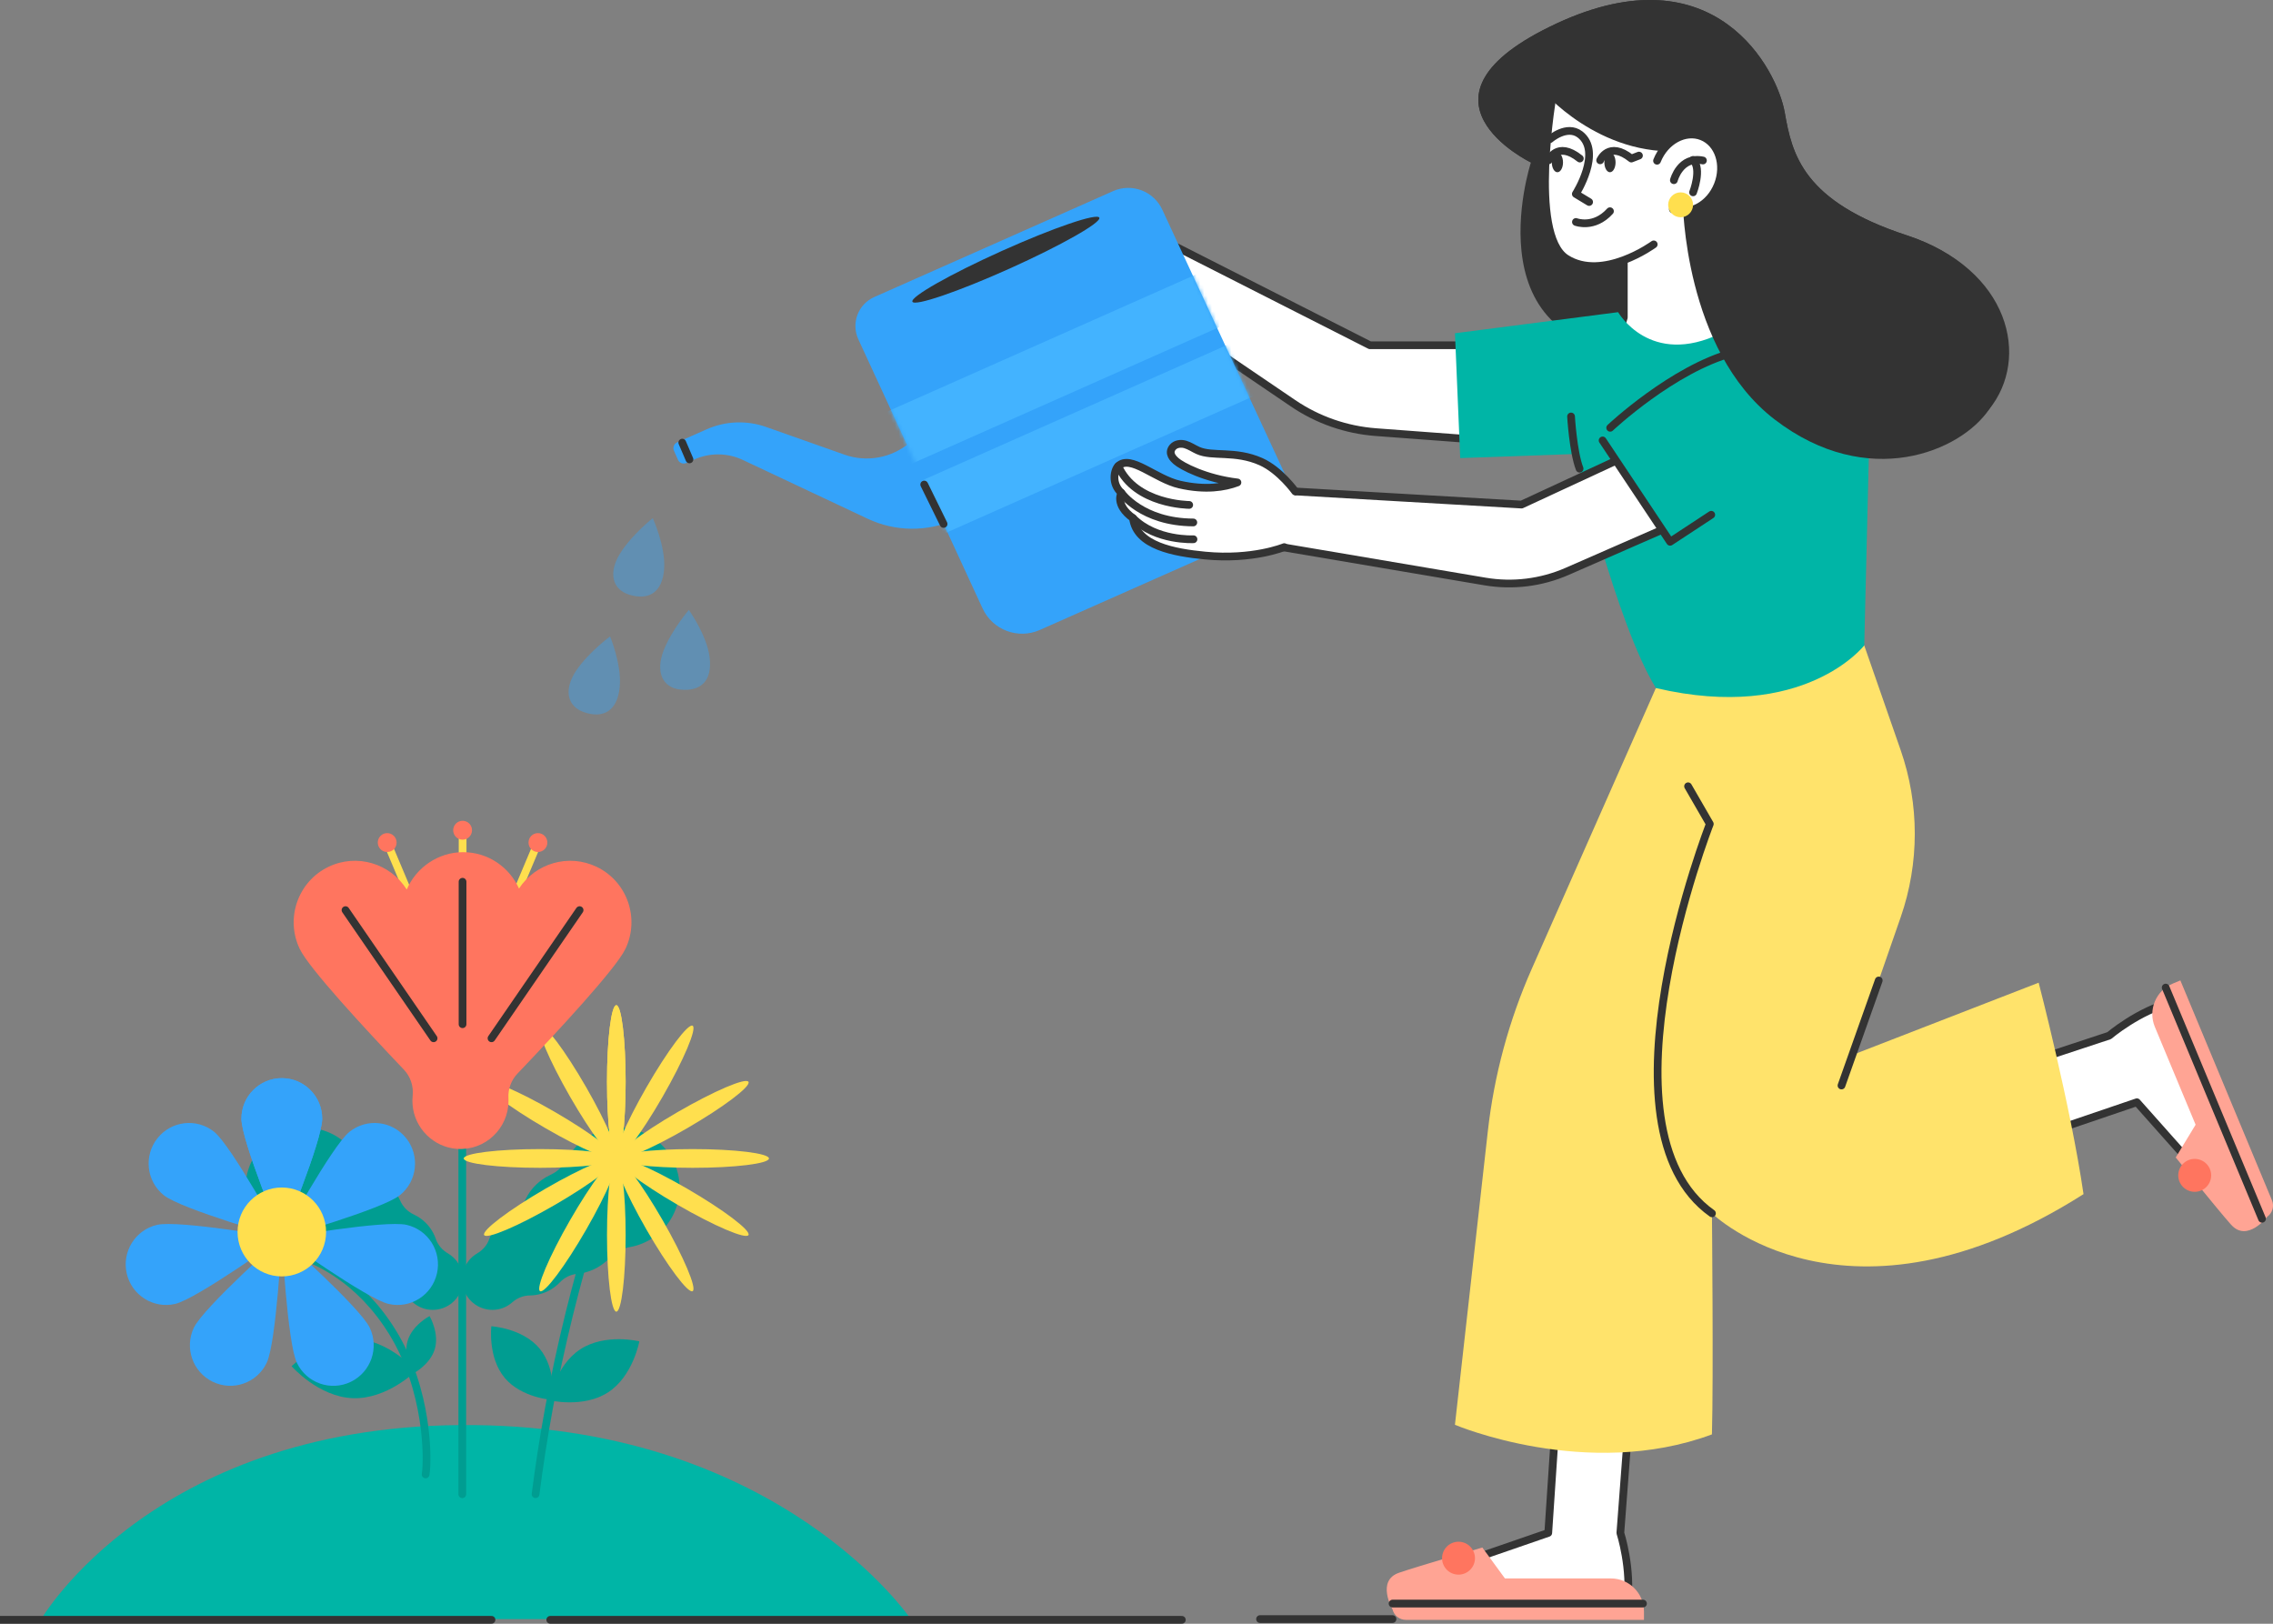 <svg width="588" height="420" viewBox="0 0 588 420" fill="none" xmlns="http://www.w3.org/2000/svg">
<rect x="0" y="0" width="588" height="420" fill="#808080" stroke="none"/>
<path d="M402.361 368.798H421.272L419.168 396.505C419.168 396.505 422.202 405.964 420.916 414.695H363.681L364.555 408.91L400.516 396.505L402.369 368.798H402.361Z" fill="white" stroke="#333333" stroke-width="2" stroke-linecap="round" stroke-linejoin="round"/>
<path d="M361.919 406.806C367.227 404.993 383.468 400.284 383.468 400.284L389.31 408.279H416.71C421.444 408.279 425.279 412.114 425.279 416.848V418.993H363.659C361.992 418.993 360.6 417.835 360.228 416.282C360.179 416.185 355.955 408.837 361.927 406.806H361.919Z" fill="#FFA494"/>
<path d="M425.019 414.782H360.242" stroke="#333333" stroke-width="2" stroke-linecap="round" stroke-linejoin="round"/>
<path d="M377.301 407.299C379.652 407.299 381.558 405.394 381.558 403.043C381.558 400.692 379.652 398.787 377.301 398.787C374.951 398.787 373.045 400.692 373.045 403.043C373.045 405.394 374.951 407.299 377.301 407.299Z" fill="#FF755F"/>
<path d="M526.506 294.049L519.231 276.586L545.619 267.879C545.619 267.879 553.185 261.438 561.739 259.278L583.749 312.118L578.068 313.534L552.789 285.107L526.498 294.049H526.506Z" fill="white" stroke="#333333" stroke-width="2" stroke-linecap="round" stroke-linejoin="round"/>
<path d="M577.146 316.773C573.432 312.573 562.84 299.391 562.84 299.391L567.978 290.919L557.442 265.631C555.622 261.262 557.685 256.245 562.055 254.424L564.037 253.599L587.731 310.477C588.37 312.015 587.844 313.746 586.549 314.685C586.484 314.766 581.322 321.49 577.146 316.765V316.773Z" fill="#FFA494"/>
<path d="M560.243 255.451L585.159 315.251" stroke="#333333" stroke-width="2" stroke-linecap="round" stroke-linejoin="round"/>
<path d="M567.749 308.277C570.1 308.277 572.005 306.372 572.005 304.021C572.005 301.67 570.1 299.765 567.749 299.765C565.398 299.765 563.492 301.67 563.492 304.021C563.492 306.372 565.398 308.277 567.749 308.277Z" fill="#FF755F"/>
<path d="M428.367 177.956L396.25 250.598C390.343 263.958 386.507 278.135 384.88 292.652L376.376 368.539C376.376 368.539 410.54 383.04 442.86 371.023C443.272 356.522 442.86 313.845 442.86 313.845C442.86 313.845 477.663 347.823 538.984 308.877C535.667 286.09 527.38 254.183 527.38 254.183L479.314 272.827L491.679 237.271C496.55 223.271 496.55 208.026 491.679 194.027L482.251 166.935L457.676 162.201L428.359 177.964L428.367 177.956Z" fill="#FFE36B"/>
<path d="M383.827 89.305H354.388L294.087 58.701H280.346L282.127 78.429L299.791 80.743L334.498 104.307C340.858 108.628 348.246 111.202 355.918 111.776L384.887 113.937" fill="white"/>
<path d="M383.827 89.305H354.388L294.087 58.701H280.346L282.127 78.429L299.791 80.743L334.498 104.307C340.858 108.628 348.246 111.202 355.918 111.776L384.887 113.937" stroke="#333333" stroke-width="2" stroke-linecap="round" stroke-linejoin="round"/>
<path d="M399.94 21.773C399.94 21.773 413.51 40.813 435.601 39.025C438.361 38.887 438.086 48.42 438.086 48.42L435.326 52.15C435.326 52.15 433.239 94.034 459.076 108.495C484.914 122.955 504.553 118.181 514.547 105.889C525.269 92.691 520.001 69.621 493.216 60.849C466.432 52.077 463.583 39.988 461.69 29.088C459.796 18.188 443.815 -13.104 402.618 6.099C361.422 25.301 396.032 42.027 396.032 42.027C396.032 42.027 379.2 93.33 429.694 91.194C469.046 96.405 415.396 48.29 415.396 48.29L399.948 21.781L399.94 21.773Z" fill="#333333"/>
<path d="M420.063 60.533V82.13C420.063 82.13 415.945 93.475 426.65 96.146C437.356 98.824 448.474 91.202 448.474 91.202L446.435 70.616V43.985" fill="white"/>
<path d="M420.063 60.533V82.13C420.063 82.13 415.945 93.475 426.65 96.146C437.356 98.824 448.474 91.202 448.474 91.202L446.435 70.616V43.985" stroke="#333333" stroke-width="2" stroke-linecap="round" stroke-linejoin="round"/>
<path d="M427.799 63.211C427.799 63.211 414.609 72.873 405.174 66.868C395.294 60.581 401.767 23.948 401.767 23.948L427.289 22.557L440.949 25.502L453.75 45.7" fill="white"/>
<path d="M427.799 63.211C427.799 63.211 414.609 72.873 405.174 66.868C395.294 60.581 401.767 23.948 401.767 23.948L427.289 22.557L440.949 25.502L453.75 45.7" stroke="#333333" stroke-width="2" stroke-linecap="round" stroke-linejoin="round"/>
<path d="M400.956 35.993C400.956 35.993 405.326 32.149 408.741 34.787C414.583 39.31 407.648 50.17 407.648 50.17L411.087 52.249" stroke="#333333" stroke-width="2" stroke-linecap="round" stroke-linejoin="round"/>
<path d="M407.677 57.416C407.677 57.416 412.346 59.212 416.481 54.632" stroke="#333333" stroke-width="2" stroke-linecap="round" stroke-linejoin="round"/>
<path d="M416.479 44.55C417.279 44.55 417.927 43.412 417.927 42.009C417.927 40.606 417.279 39.468 416.479 39.468C415.679 39.468 415.03 40.606 415.03 42.009C415.03 43.412 415.679 44.55 416.479 44.55Z" fill="#333333"/>
<path d="M402.885 44.55C403.685 44.55 404.333 43.412 404.333 42.009C404.333 40.606 403.685 39.468 402.885 39.468C402.085 39.468 401.437 40.606 401.437 42.009C401.437 43.412 402.085 44.55 402.885 44.55Z" fill="#333333"/>
<path d="M418.583 80.739C418.583 80.739 426.821 95.183 445.222 86.176C468.131 89.13 483.813 102.797 483.813 102.797L482.259 166.943C482.259 166.943 466.731 186.978 428.367 177.972C418.114 161.351 407.676 117.42 407.676 117.42L377.743 118.488L376.384 86.201L418.583 80.747V80.739Z" fill="#00B5A6"/>
<path d="M398.888 23.27C398.888 23.27 413.518 40.813 435.601 39.025C438.361 38.887 438.086 48.42 438.086 48.42L435.326 52.15C435.326 52.15 435.593 90.466 459.076 108.495C483.223 127.041 507.313 116.692 514.547 105.889C523.359 92.723 520.001 69.621 493.216 60.849C466.432 52.077 463.583 39.988 461.69 29.088C459.796 18.188 443.815 -13.104 402.618 6.099C361.422 25.301 396.032 42.027 396.032 42.027" fill="#333333"/>
<path d="M428.657 41.581C430.728 36.386 435.923 33.569 440.261 35.293C444.598 37.025 446.435 42.633 444.363 47.836C442.292 53.039 437.097 55.847 432.759 54.123" fill="white"/>
<path d="M428.657 41.581C430.728 36.386 435.923 33.569 440.261 35.293C444.598 37.025 446.435 42.633 444.363 47.836C442.292 53.039 437.097 55.847 432.759 54.123" stroke="#333333" stroke-width="2" stroke-linecap="round" stroke-linejoin="round"/>
<path d="M326.592 137.398L268.993 162.945C263.353 165.445 256.758 162.961 254.177 157.361L222.043 87.77C220.125 83.611 221.979 78.683 226.17 76.83L287.936 49.438C292.832 47.261 298.561 49.479 300.738 54.374L332.256 122.339C334.91 128.06 332.361 134.841 326.592 137.398Z" fill="#34A3FA"/>
<path d="M247.011 134.437C239.809 137.625 231.58 137.536 224.45 134.178L192.163 118.973C188.206 117.104 183.634 117.056 179.629 118.836L177.541 119.758C176.716 120.122 175.745 119.758 175.381 118.925L174.345 116.586C173.981 115.761 174.345 114.79 175.178 114.426L182.809 111.043C187.672 108.883 193.175 108.672 198.192 110.444L218.47 117.606C224.232 119.645 230.641 118.472 235.31 114.523L237.398 112.759L247.003 134.429L247.011 134.437Z" fill="#34A3FA"/>
<mask id="mask0_4902_74899" style="mask-type:luminance" maskUnits="userSpaceOnUse" x="218" y="48" width="116" height="116">
<path d="M326.604 137.396L269.005 162.942C263.365 165.443 256.77 162.959 254.188 157.359L218.567 80.202L287.948 49.436C292.844 47.259 298.573 49.477 300.75 54.372L332.268 122.337C334.922 128.058 332.373 134.839 326.604 137.396Z" fill="white"/>
</mask>
<g mask="url(#mask0_4902_74899)">
<path d="M317.886 67.222L220.103 110.651L226.147 124.254L323.931 80.824L317.886 67.222Z" fill="#43B3FF"/>
<path d="M327.194 84.896L229.41 128.326L235.455 141.929L333.238 98.499L327.194 84.896Z" fill="#43B3FF"/>
</g>
<path d="M239.086 125.334L244.095 135.53" stroke="#333333" stroke-width="2" stroke-linecap="round" stroke-linejoin="round"/>
<path d="M261.226 69.447C274.578 63.443 284.944 57.56 284.386 56.306C283.819 55.051 272.539 58.895 259.187 64.899C245.835 70.903 235.47 76.786 236.028 78.041C236.594 79.295 247.875 75.451 261.226 69.447Z" fill="#333333"/>
<path d="M176.497 114.492L178.358 118.83" stroke="#333333" stroke-width="2" stroke-linecap="round" stroke-linejoin="round"/>
<path opacity="0.41" d="M171.825 146.934C171.437 153.416 167.674 155.318 162.835 153.845C158.247 152.453 157.373 147.986 160.44 143.107C163.483 138.26 168.864 134.02 168.864 134.02C168.864 134.02 172.165 141.23 171.817 146.934H171.825Z" fill="#34A3FA"/>
<path opacity="0.41" d="M183.551 169.878C184.409 176.32 181.067 178.893 176.042 178.375C171.268 177.873 169.568 173.665 171.656 168.292C173.744 162.919 178.202 157.765 178.202 157.765C178.202 157.765 182.807 164.206 183.559 169.886L183.551 169.878Z" fill="#34A3FA"/>
<path opacity="0.41" d="M160.327 177.634C159.72 184.108 155.892 185.872 151.102 184.229C146.562 182.675 145.85 178.184 149.087 173.41C152.3 168.676 157.818 164.614 157.818 164.614C157.818 164.614 160.861 171.921 160.319 177.618L160.327 177.634Z" fill="#34A3FA"/>
<path d="M433.012 46.614C433.012 46.614 434.638 40.303 440.529 41.516L433.012 46.614Z" fill="white"/>
<path d="M433.012 46.614C433.012 46.614 434.638 40.303 440.529 41.516" stroke="#333333" stroke-width="2" stroke-linecap="round" stroke-linejoin="round"/>
<path d="M335.065 127.122L393.611 130.512L421.852 117.411L433.885 135.327L405.369 147.805C398.701 150.718 391.337 151.624 384.16 150.411L329.951 141.234" fill="white"/>
<path d="M335.065 127.122L393.611 130.512L421.852 117.411L433.885 135.327L405.369 147.805C398.701 150.718 391.337 151.624 384.16 150.411L329.951 141.234" stroke="#333333" stroke-width="2" stroke-linecap="round" stroke-linejoin="round"/>
<path d="M416.536 116.943L432.04 140.143L446.687 130.513L430.834 115.851L423.252 108.616L416.536 116.943Z" fill="#00B5A6"/>
<path d="M406.413 107.725C406.413 107.725 406.947 116.869 408.622 121.23" stroke="#333333" stroke-width="2" stroke-linecap="round" stroke-linejoin="round"/>
<path d="M414.578 113.924L432.041 140.142L442.682 133.151" stroke="#333333" stroke-width="2" stroke-linecap="round" stroke-linejoin="round"/>
<path d="M416.536 110.653C416.536 110.653 432.736 95.384 448.467 91.2" stroke="#333333" stroke-width="2" stroke-linecap="round" stroke-linejoin="round"/>
<path d="M434.759 56.198C436.538 56.198 437.98 54.756 437.98 52.977C437.98 51.199 436.538 49.757 434.759 49.757C432.98 49.757 431.539 51.199 431.539 52.977C431.539 54.756 432.98 56.198 434.759 56.198Z" fill="#FFDF4E"/>
<path d="M436.685 203.383L442.309 213.125C442.309 213.125 411.568 291.65 442.867 313.846" stroke="#333333" stroke-width="2" stroke-linecap="round" stroke-linejoin="round"/>
<path d="M486.01 253.609L476.373 280.782" stroke="#333333" stroke-width="2" stroke-linecap="round" stroke-linejoin="round"/>
<path d="M332.215 141.517C332.215 141.517 324.042 144.891 311.759 143.702C303.731 142.933 293.956 141.185 293.099 134.016C288.276 130.544 290.08 127.469 290.08 127.469C287.402 125.033 288.276 121.497 289.279 120.542C292.508 117.467 298.828 123.901 305.18 125.341C311.848 126.854 316.776 126.053 320.11 124.791C311.848 123.812 305.674 120.55 304.225 119.256C303.642 118.738 302.008 117.273 303.4 115.655C304.12 114.821 305.455 114.619 306.612 114.959C307.769 115.307 308.773 116.011 309.857 116.504C313.628 118.236 319.511 116.44 326.187 119.41C331.115 121.602 335.056 127.121 335.056 127.121" fill="white"/>
<path d="M332.215 141.517C332.215 141.517 324.042 144.891 311.759 143.702C303.731 142.933 293.956 141.185 293.099 134.016C288.276 130.544 290.08 127.469 290.08 127.469C287.402 125.033 288.276 121.497 289.279 120.542C292.508 117.467 298.828 123.901 305.18 125.341C311.848 126.854 316.776 126.053 320.11 124.791C311.848 123.812 305.674 120.55 304.225 119.256C303.642 118.738 302.008 117.273 303.4 115.655C304.12 114.821 305.455 114.619 306.612 114.959C307.769 115.307 308.773 116.011 309.857 116.504C313.628 118.236 319.511 116.44 326.187 119.41C331.115 121.602 335.056 127.121 335.056 127.121" stroke="#333333" stroke-width="2" stroke-linecap="round" stroke-linejoin="round"/>
<path d="M308.74 139.484C308.74 139.484 299.029 139.986 293.098 134.022L308.74 139.484Z" fill="white"/>
<path d="M308.74 139.484C308.74 139.484 299.029 139.986 293.098 134.022" stroke="#333333" stroke-width="2" stroke-linecap="round" stroke-linejoin="round"/>
<path d="M290.079 127.475C290.079 127.475 295.403 135.082 308.699 135.138L290.079 127.475Z" fill="white"/>
<path d="M290.079 127.475C290.079 127.475 295.403 135.082 308.699 135.138" stroke="#333333" stroke-width="2" stroke-linecap="round" stroke-linejoin="round"/>
<path d="M307.632 130.603C307.632 130.603 293.714 130.539 289.28 120.553L307.632 130.603Z" fill="white"/>
<path d="M307.632 130.603C307.632 130.603 293.714 130.539 289.28 120.553" stroke="#333333" stroke-width="2" stroke-linecap="round" stroke-linejoin="round"/>
<path d="M10.672 418.796C10.672 418.796 40.402 367.663 122.843 368.618C202.242 369.54 235.605 418.796 235.605 418.796H10.672Z" fill="#00B5A6"/>
<path d="M119.585 297.168V386.504" stroke="#009D91" stroke-width="2" stroke-miterlimit="10" stroke-linecap="round"/>
<path d="M92.701 299.943C91.552 297.758 89.861 295.816 87.659 294.327C80.83 289.706 71.475 291.325 66.564 297.96C61.401 304.952 62.947 314.808 69.97 319.873C71.977 321.322 74.211 322.212 76.493 322.592C78.443 322.916 80.215 323.911 81.574 325.352C82.149 325.959 82.788 326.525 83.5 327.035C85.491 328.475 87.749 329.284 90.022 329.503C91.713 329.665 93.275 330.425 94.441 331.663C94.91 332.157 95.428 332.618 96.002 333.023C97.912 334.399 100.105 335.07 102.29 335.086C103.949 335.103 105.535 335.75 106.781 336.85C107.121 337.15 107.501 337.433 107.906 337.684C111.183 339.691 115.504 338.962 117.956 335.993C120.877 332.456 120.157 327.245 116.507 324.615C116.305 324.47 116.087 324.332 115.876 324.203C114.428 323.361 113.287 322.066 112.745 320.48C112.033 318.409 110.697 316.531 108.788 315.164C108.213 314.751 107.622 314.403 106.999 314.12C105.462 313.4 104.24 312.162 103.552 310.608C102.613 308.512 101.133 306.627 99.142 305.186C98.438 304.677 97.702 304.248 96.941 303.9C95.145 303.066 93.639 301.707 92.717 299.951L92.701 299.943Z" fill="#009D91"/>
<path d="M146.614 299.943C147.763 297.758 149.454 295.816 151.655 294.327C158.485 289.706 167.839 291.325 172.751 297.96C177.914 304.952 176.368 314.808 169.344 319.873C167.337 321.322 165.104 322.212 162.822 322.592C160.872 322.916 159.1 323.911 157.74 325.352C157.166 325.959 156.527 326.525 155.814 327.035C153.824 328.475 151.566 329.284 149.292 329.503C147.601 329.665 146.039 330.425 144.874 331.663C144.405 332.157 143.887 332.618 143.312 333.023C141.411 334.399 139.21 335.07 137.025 335.086C135.366 335.103 133.78 335.75 132.534 336.85C132.194 337.15 131.814 337.433 131.409 337.684C128.132 339.691 123.811 338.962 121.359 335.993C118.438 332.456 119.158 327.245 122.807 324.615C123.018 324.47 123.228 324.332 123.438 324.203C124.887 323.361 126.028 322.066 126.57 320.48C127.282 318.409 128.617 316.531 130.527 315.164C131.093 314.751 131.692 314.403 132.315 314.12C133.853 313.4 135.075 312.162 135.762 310.608C136.701 308.512 138.182 306.627 140.173 305.186C140.877 304.677 141.613 304.248 142.374 303.9C144.17 303.066 145.675 301.707 146.598 299.951L146.614 299.943Z" fill="#009D91"/>
<path d="M159.444 299.642C155.139 311.618 150.956 324.978 147.322 339.641C143.131 356.537 140.363 372.284 138.543 386.493" stroke="#009D91" stroke-width="2" stroke-miterlimit="10" stroke-linecap="round"/>
<path d="M159.436 299.641C160.771 299.641 161.847 290.772 161.847 279.824C161.847 268.875 160.763 260.007 159.436 260.007C158.109 260.007 157.024 268.875 157.024 279.824C157.024 290.772 158.109 299.641 159.436 299.641Z" fill="#FFDF4E"/>
<path d="M171.402 283.695C176.856 274.219 180.336 265.989 179.179 265.318C178.021 264.646 172.673 271.791 167.219 281.267C161.765 290.743 158.285 298.972 159.442 299.644C160.599 300.316 165.948 293.17 171.402 283.695Z" fill="#FFDF4E"/>
<path d="M177.742 291.836C187.185 286.366 194.298 280.985 193.626 279.828C192.963 278.671 184.765 282.166 175.322 287.636C165.879 293.107 158.766 298.488 159.438 299.645C160.101 300.802 168.298 297.306 177.742 291.836Z" fill="#FFDF4E"/>
<path d="M179.182 302.072C190.082 302.072 198.919 300.987 198.919 299.652C198.919 298.317 190.082 297.225 179.182 297.225C168.282 297.225 159.446 298.309 159.446 299.652C159.446 300.995 168.282 302.072 179.182 302.072Z" fill="#FFDF4E"/>
<path d="M193.625 319.463C194.289 318.306 187.176 312.925 177.741 307.454C168.297 301.984 160.108 298.488 159.437 299.646C158.773 300.803 165.886 306.184 175.321 311.654C184.764 317.124 192.954 320.62 193.625 319.463Z" fill="#FFDF4E"/>
<path d="M179.178 333.972C180.335 333.3 176.848 325.079 171.402 315.595C165.948 306.119 160.599 298.974 159.442 299.646C158.285 300.317 161.772 308.539 167.218 318.022C172.672 327.498 178.021 334.643 179.178 333.972Z" fill="#FFDF4E"/>
<path d="M159.436 339.277C160.771 339.277 161.847 330.408 161.847 319.459C161.847 308.511 160.763 299.642 159.436 299.642C158.109 299.642 157.024 308.511 157.024 319.459C157.024 330.408 158.109 339.277 159.436 339.277Z" fill="#FFDF4E"/>
<path d="M151.661 318.022C157.115 308.547 160.595 300.317 159.437 299.646C158.28 298.974 152.931 306.119 147.477 315.595C142.023 325.071 138.544 333.3 139.701 333.972C140.858 334.643 146.207 327.498 151.661 318.022Z" fill="#FFDF4E"/>
<path d="M143.551 311.654C152.994 306.184 160.107 300.803 159.436 299.646C158.772 298.488 150.575 301.984 141.131 307.454C131.688 312.925 124.575 318.306 125.247 319.463C125.91 320.62 134.108 317.124 143.551 311.654Z" fill="#FFDF4E"/>
<path d="M139.7 302.072C150.6 302.072 159.437 300.987 159.437 299.652C159.437 298.317 150.6 297.225 139.7 297.225C128.8 297.225 119.964 298.309 119.964 299.652C119.964 300.995 128.8 302.072 139.7 302.072Z" fill="#FFDF4E"/>
<path d="M159.439 299.645C160.102 298.488 152.989 293.107 143.554 287.636C134.111 282.166 125.922 278.671 125.25 279.828C124.586 280.985 131.699 286.366 141.134 291.836C150.578 297.306 158.767 300.802 159.439 299.645Z" fill="#FFDF4E"/>
<path d="M159.437 299.644C160.594 298.972 157.107 290.751 151.661 281.267C146.207 271.791 140.858 264.646 139.701 265.318C138.544 265.989 142.031 274.211 147.477 283.695C152.931 293.17 158.28 300.316 159.437 299.644Z" fill="#FFDF4E"/>
<path d="M159.436 299.641C160.771 299.641 161.847 290.772 161.847 279.824C161.847 268.875 160.763 260.007 159.436 260.007C158.109 260.007 157.024 268.875 157.024 279.824C157.024 290.772 158.109 299.641 159.436 299.641Z" fill="#FFDF4E"/>
<path d="M119.673 215.721V255.113" stroke="#FFDF4E" stroke-width="2" stroke-miterlimit="10" stroke-linecap="round"/>
<path d="M119.671 217.194C121.014 217.194 122.107 216.102 122.107 214.751C122.107 213.399 121.014 212.307 119.671 212.307C118.328 212.307 117.235 213.399 117.235 214.751C117.235 216.102 118.328 217.194 119.671 217.194Z" fill="#FF755F"/>
<path d="M138.769 218.837L123.475 255.114" stroke="#FFDF4E" stroke-width="2" stroke-miterlimit="10" stroke-linecap="round"/>
<path d="M139.158 220.383C140.501 220.383 141.594 219.291 141.594 217.939C141.594 216.588 140.501 215.496 139.158 215.496C137.815 215.496 136.722 216.588 136.722 217.939C136.722 219.291 137.815 220.383 139.158 220.383Z" fill="#FF755F"/>
<path d="M100.534 218.837L115.828 255.114" stroke="#FFDF4E" stroke-width="2" stroke-miterlimit="10" stroke-linecap="round"/>
<path d="M100.164 220.383C101.507 220.383 102.6 219.291 102.6 217.939C102.6 216.588 101.507 215.496 100.164 215.496C98.821 215.496 97.728 216.588 97.728 217.939C97.728 219.291 98.821 220.383 100.164 220.383Z" fill="#FF755F"/>
<path d="M154.365 224.227C147.122 220.731 138.545 223.264 134.256 229.835C131.78 224.292 126.245 220.424 119.796 220.424C113.346 220.424 107.633 224.413 105.222 230.093C100.99 223.329 92.291 220.683 84.951 224.227C77.07 228.03 73.752 237.538 77.539 245.452C79.902 250.388 94.104 265.779 104.469 276.663C106.185 278.467 107.01 280.944 106.751 283.428C106.67 284.18 106.662 284.949 106.727 285.734C107.205 291.827 112.124 296.731 118.202 297.168C125.484 297.694 131.545 291.916 131.545 284.723C131.545 284.488 131.545 284.261 131.529 284.027C131.4 281.688 132.241 279.398 133.86 277.707C144.282 266.783 159.341 250.55 161.785 245.452C165.572 237.538 162.254 228.03 154.373 224.227H154.365Z" fill="#FF755F"/>
<path d="M89.378 235.414L112.165 268.567" stroke="#333333" stroke-width="2" stroke-miterlimit="10" stroke-linecap="round"/>
<path d="M149.935 235.414L127.148 268.567" stroke="#333333" stroke-width="2" stroke-miterlimit="10" stroke-linecap="round"/>
<path d="M119.657 228.076V264.927" stroke="#333333" stroke-width="2" stroke-miterlimit="10" stroke-linecap="round"/>
<path d="M130.542 356.379C126.148 351.111 127.103 343.052 127.103 343.052C127.103 343.052 135.179 343.529 139.565 348.797C143.958 354.065 143.004 362.124 143.004 362.124C143.004 362.124 134.928 361.647 130.534 356.379H130.542Z" fill="#009D91"/>
<path d="M150.122 349.007C156.563 344.8 165.391 346.952 165.391 346.952C165.391 346.952 163.773 355.926 157.332 360.126C150.89 364.334 142.062 362.181 142.062 362.181C142.062 362.181 143.681 353.207 150.122 349.007Z" fill="#009D91"/>
<path d="M112.486 348.913C111.289 353.031 106.798 355.338 106.798 355.338C106.798 355.338 104.241 350.968 105.438 346.849C106.636 342.73 111.127 340.424 111.127 340.424C111.127 340.424 113.684 344.794 112.486 348.913Z" fill="#009D91"/>
<path d="M91.26 361.654C82.367 361.322 75.433 353.384 75.433 353.384C75.433 353.384 82.926 345.972 91.819 346.303C100.712 346.635 107.647 354.573 107.647 354.573C107.647 354.573 100.154 361.986 91.26 361.654Z" fill="#009D91"/>
<path d="M110.101 381.383C110.724 377.629 110.837 359.64 101.499 344.54C92.8 330.477 81.657 326.042 77.862 324.723" stroke="#009D91" stroke-width="2" stroke-miterlimit="10" stroke-linecap="round"/>
<path d="M83.346 289.363C83.346 295.157 72.899 320.194 72.899 320.194C72.899 320.194 62.452 295.157 62.452 289.363C62.452 283.569 67.129 278.876 72.899 278.876C78.668 278.876 83.346 283.569 83.346 289.363Z" fill="#34A3FA"/>
<path d="M103.425 309.167C98.918 312.784 72.902 320.188 72.902 320.188C72.902 320.188 85.881 296.373 90.397 292.764C94.912 289.147 101.483 289.892 105.084 294.423C108.685 298.955 107.94 305.558 103.433 309.167H103.425Z" fill="#34A3FA"/>
<path d="M100.52 337.28C94.896 335.993 72.91 320.19 72.91 320.19C72.91 320.19 99.549 315.537 105.173 316.823C110.797 318.11 114.317 323.734 113.038 329.39C111.751 335.038 106.152 338.575 100.528 337.28H100.52Z" fill="#34A3FA"/>
<path d="M76.81 352.518C74.31 347.299 72.902 320.19 72.902 320.19C72.902 320.19 93.14 338.195 95.64 343.414C98.141 348.634 95.956 354.905 90.761 357.422C85.566 359.938 79.319 357.745 76.81 352.526V352.518Z" fill="#34A3FA"/>
<path d="M50.159 343.414C52.66 338.195 72.898 320.19 72.898 320.19C72.898 320.19 71.49 347.299 68.989 352.518C66.489 357.737 60.242 359.93 55.039 357.414C49.844 354.897 47.651 348.626 50.159 343.406V343.414Z" fill="#34A3FA"/>
<path d="M40.638 316.823C46.262 315.537 72.901 320.19 72.901 320.19C72.901 320.19 50.915 335.985 45.291 337.28C39.667 338.567 34.059 335.038 32.781 329.39C31.494 323.742 35.014 318.118 40.646 316.823H40.638Z" fill="#34A3FA"/>
<path d="M55.407 292.764C59.915 296.382 72.902 320.188 72.902 320.188C72.902 320.188 46.887 312.776 42.379 309.167C37.864 305.55 37.128 298.955 40.729 294.423C44.33 289.892 50.9 289.147 55.416 292.764H55.407Z" fill="#34A3FA"/>
<path d="M83.346 289.363C83.346 295.157 72.899 320.194 72.899 320.194C72.899 320.194 62.452 295.157 62.452 289.363C62.452 283.569 67.129 278.876 72.899 278.876C78.668 278.876 83.346 283.569 83.346 289.363Z" fill="#34A3FA"/>
<path d="M72.901 330.159C79.229 330.159 84.352 325.013 84.352 318.66C84.352 312.308 79.221 307.162 72.901 307.162C66.582 307.162 61.451 312.308 61.451 318.66C61.451 325.013 66.582 330.159 72.901 330.159Z" fill="#FFDF4E"/>
<path d="M0 418.985H127.149" stroke="#333333" stroke-width="2" stroke-miterlimit="10" stroke-linecap="round"/>
<path d="M142.345 418.985H305.73" stroke="#333333" stroke-width="2" stroke-miterlimit="10" stroke-linecap="round"/>
<path d="M325.96 418.794H360.221" stroke="#333333" stroke-width="2" stroke-miterlimit="10" stroke-linecap="round"/>
<path d="M413.945 41.469C413.945 41.469 416.13 36.29 422.012 41.008L423.979 40.247" stroke="#333333" stroke-width="2" stroke-linecap="round" stroke-linejoin="round"/>
<path d="M400.617 41.469C400.617 41.469 402.802 36.29 408.685 41.008" stroke="#333333" stroke-width="2" stroke-linecap="round" stroke-linejoin="round"/>
<path d="M437.98 49.753C437.98 49.753 440.359 43.7 437.98 41.361V49.753Z" fill="white"/>
<path d="M437.98 49.753C437.98 49.753 440.359 43.7 437.98 41.361" stroke="#333333" stroke-width="2" stroke-linecap="round" stroke-linejoin="round"/>
</svg>
